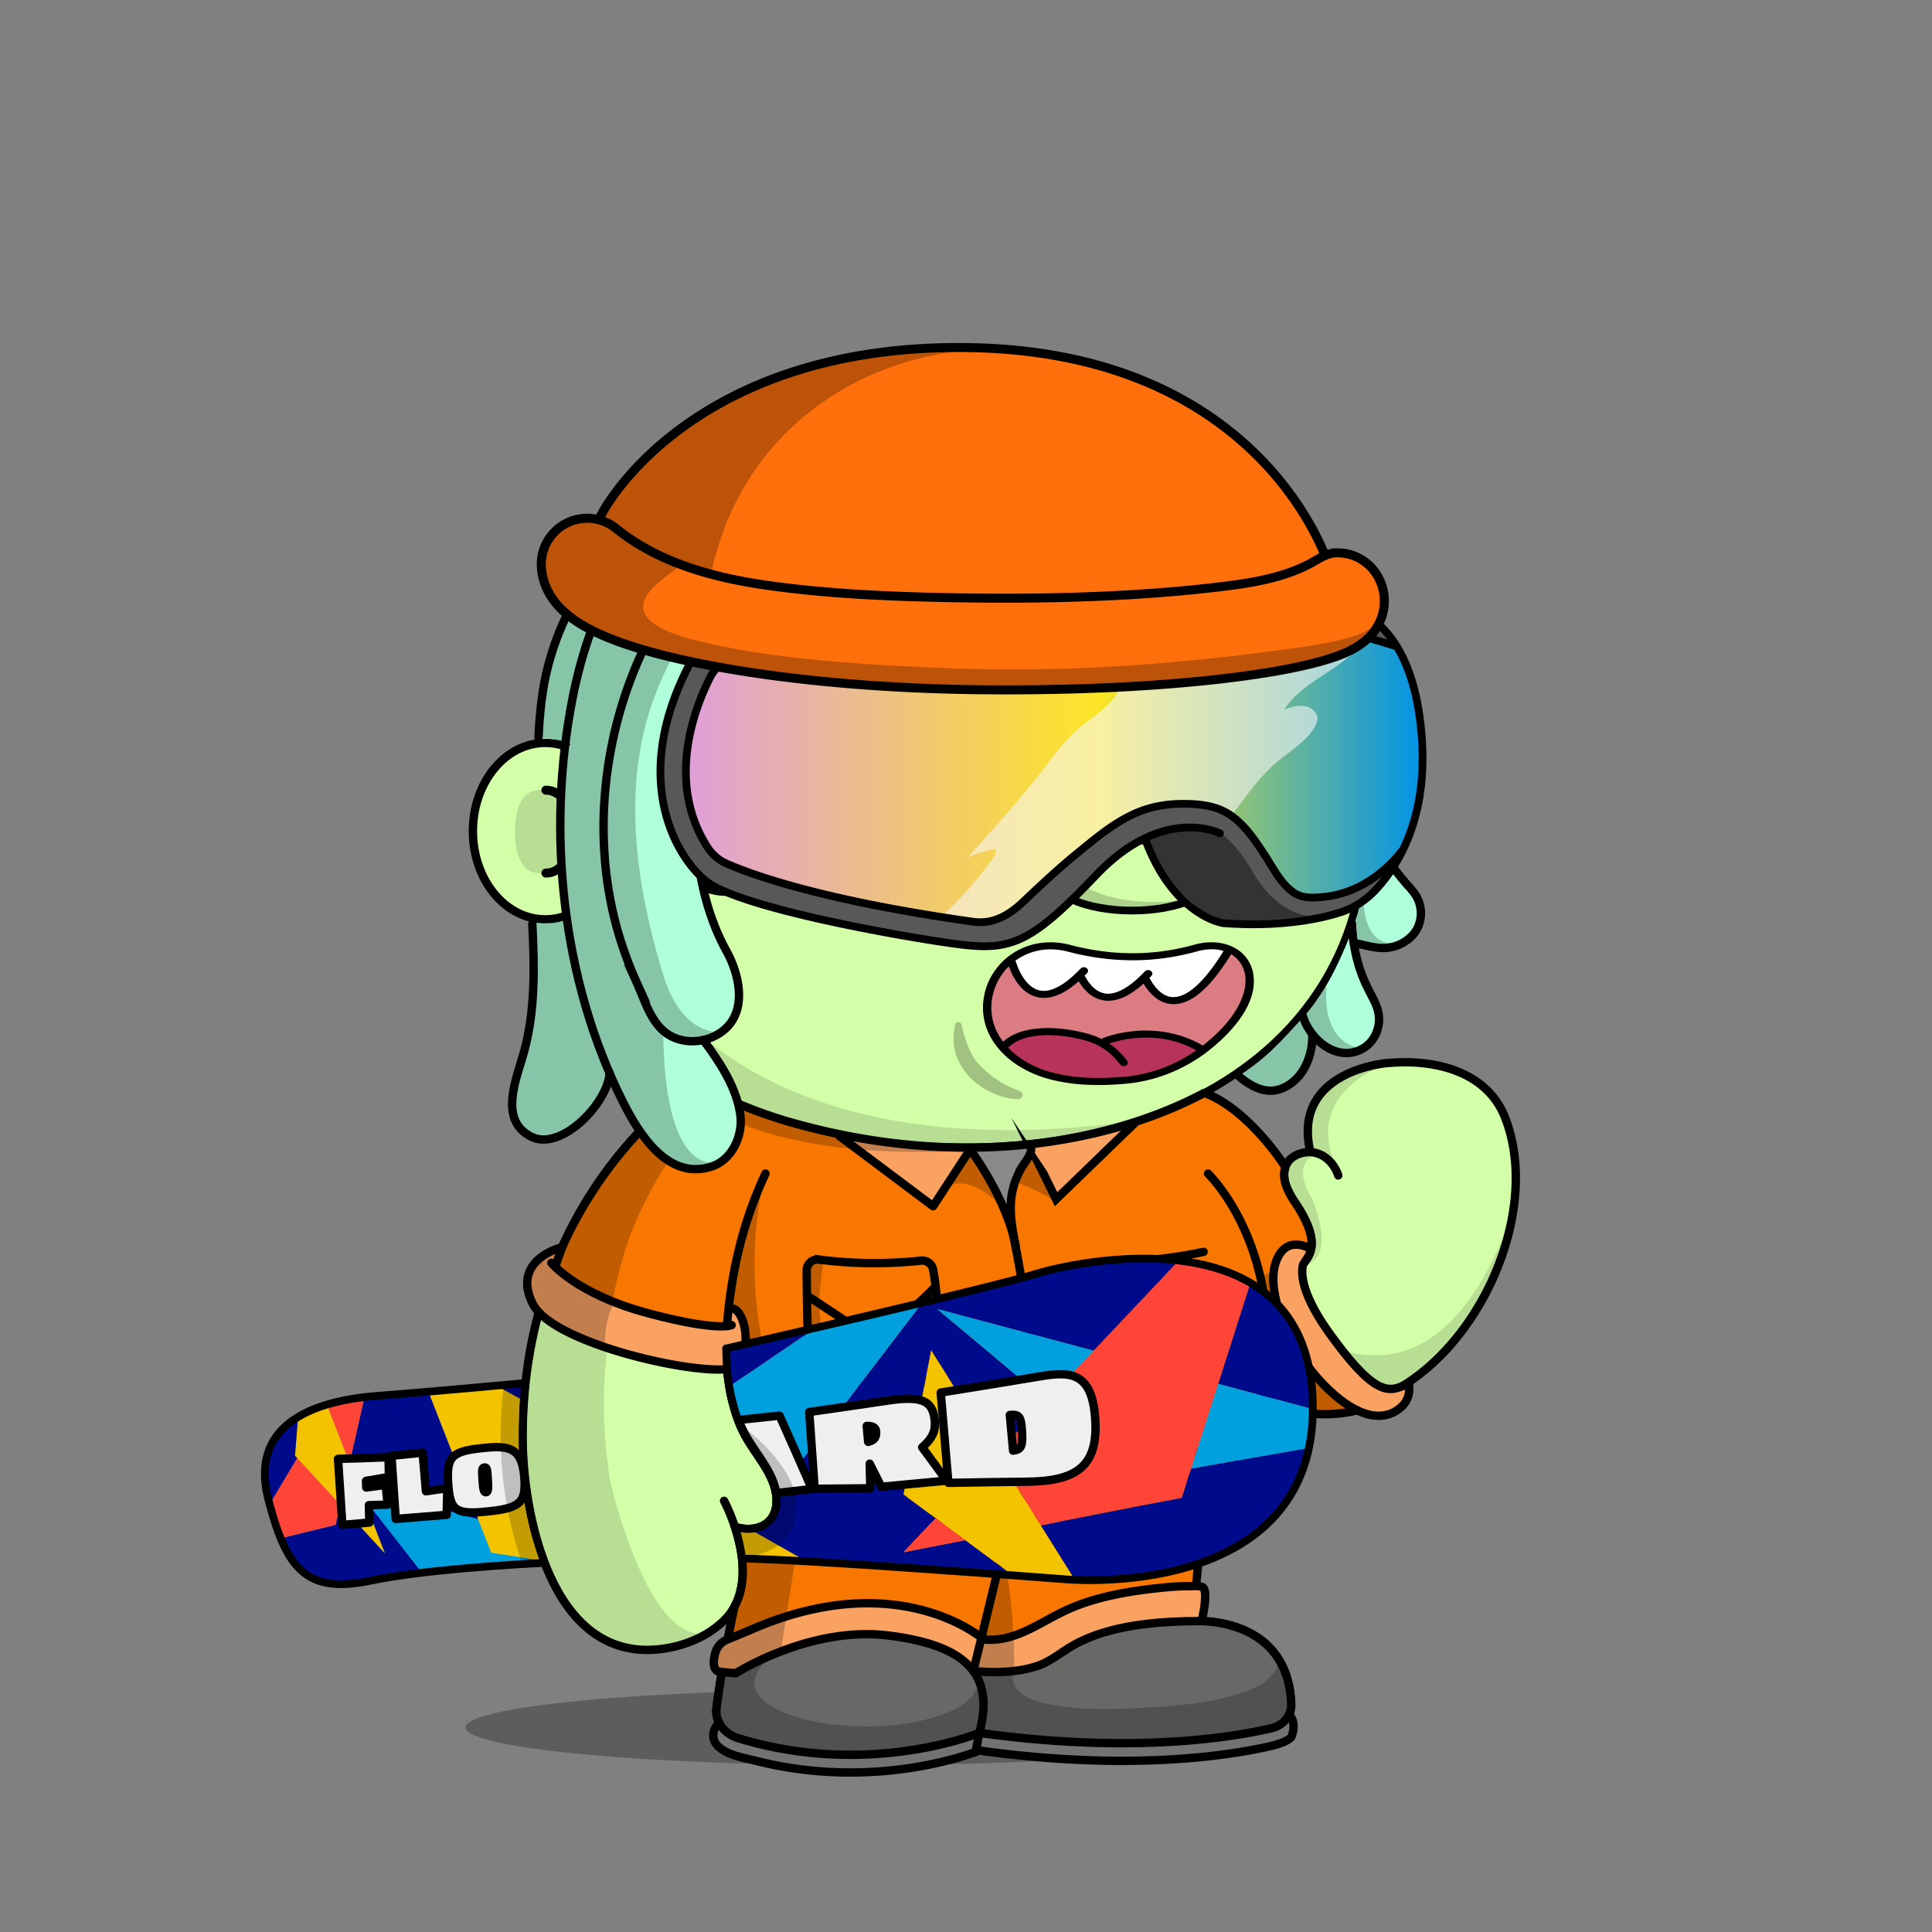 <svg xmlns="http://www.w3.org/2000/svg" xmlns:xlink="http://www.w3.org/1999/xlink" viewBox="0 0 3000 3000" width="100%" height="100%"><rect x="0" y="0" width="3000" height="3000" fill="#808080" stroke="none"/><defs><style>.cls-1-45{opacity:0.27;}.cls-2-45{fill:#d3ffa9;}.cls-3-45{opacity:0.13;}.cls-4-45,.cls-5-45{fill:none;stroke:#000;stroke-linecap:round;stroke-miterlimit:10;}.cls-4-45{stroke-width:13px;}.cls-5-45{stroke-width:14px;}</style></defs><g id="body_ground_shadwo-45" data-name="body ground shadwo"><ellipse class="cls-1-45" cx="1334.82" cy="2682.24" rx="612.02" ry="58.67"/></g><g id="body_color_copy_6" data-name="body color copy 6"><path class="cls-2-45" d="M1075.21,1684.92l-86.3,76.44-81.19,108.46-57.17,122.51-32.25,136.1-6.75,96.68,6.35,91.23L835,2395.21l31.39,75.86,38.09,50.13,47.54,31,78.62,9.8,53.8-18.18,39.91-27.63,14.26-12.89-9.88,50-15.22,91.24,2.66,29.33,13.85,17,51.09,17.73,78.1,16.35h75.62l66.58-5.32,48.93-8.42,52-13.82,24.82-6.52,41.94,6.07,126.13,9.16,99.75-.28,77.23-5.54,66.85-9.41,35-7.15,26.94-20.17,3.93-17.17-4.13-32.14-26.1-52.19-43.66-30.74-77-13.9,10.76-205.51s11.6-13.31,15.48-16.39,47-58.42,47-58.42l25-55.24,10.56-19.26,31.14,13.27,62.08,11.3,70.55-7.08,44-23.38,49.3-35.46,42.09-44.1,45.13-60.73,24.32-63.88,17.23-65.23,5.15-65.54-6.61-53.5-17.62-48.7-32.84-34.56-44.43-25.16-50.48-7-43.5-2.38-47.62,10.35-47.78,27.42L2036,1718.43l-4.92,39.57,4.92,33.29-26.16,5.63-11.5,8.85-4.35,6.33-38.65-58.25-40.72-31.51-40.6-26.81,31.43-17.16,63.7-49.54,45.12-49.55L2062,1514.7l25.66-53.08,19.46-60.16,51.16-91.84s1-80.93.15-82.7-29.24-83.39-29.24-83.39l-42.42-40.22-26.54-55.74-22.12-48.66-38.92-53.08-40.7-42.47-35.39-32.73-84.93-62.81-67.24-33.62-70.78-27.43-73.43-21.23L1533,712.27l-76.08-3.54-109.71,10.61-100.85,26.55-81.4,33.62-67.24,37.15-77,58.39L963.2,934.33l-61.93,81.39-29.2,69-23.37,63.1-6.32,5.84L794.78,1169l-33.87,33-22.55,52v62.59l15.25,50.65L781,1405l52.34,22.55,25.51,2.22,26.54,65.47,44.24,61.93,38.93,41.58,61.93,50.43,47.77,29.19Z"/></g><g id="body_shadow" data-name="body shadow"><g class="cls-3-45"><path d="M1094.33,1787.19s-201.47,157.92-147.5,509.15c0,0,56.62,258.34,152.17,239.76l-45.17,19.08L987.54,2562l-45-14-53-42.94L852,2442.22s-19.3-58-20-60.58-15.21-73-15.21-73l-4.07-66,3.05-93.58,14.8-87.89,24.13-80.54,29.56-68.17,35.67-59,31.53-47.85,30.94-37.14,43.33-39.74,34.35-32.8,20.29-14.44-27.3-18.43-64-47.48-59.57-58.39-27.71-38.8-42.45-63.51-.62-25.09,42.47-18.58,35.39-38s89.35,468.89,829,367.15c13.61-1.87-115.08,25.45-101.63,22.66l90.13-18.72,59.92-21.23,59.94-27.48,16.88,11.15s-138.51,121.21-481.78,97.32S1157.34,1736.76,1094.33,1787.19Z"/><path d="M887.11,1291.31c0,35.64-22.14,64.54-49.45,64.54s-38.13-28.59-38.13-64.23,10.82-64.85,38.13-64.85S887.11,1255.67,887.11,1291.31Z"/><path d="M1573.17,2594.76c5-22.44,11.15-45.09,15.5-66,9.65-46.4,21-93.08,27.47-140,1.38-10.09,10.82-41.24-4.4-41.86a345.39,345.39,0,0,0-47.38,1.36l-45,207c-2.76,12.73-5.54,25.71-4.26,38.67,1.7,17.12,10.15,32.84,11.64,50,1.1,12.68-9.17,31.37,0,42.38,4.14,5,11.17,6.24,17.6,7.11,54.93,7.46,110,10.25,165.29,12.64h.92l112.2-1.68a17.54,17.54,0,0,0,1.77-.12l105.39-13.38,40.32-6.53a15.92,15.92,0,0,0,7-3l13.67-10.24c19.81-14.84,7.66-38.52,6.72-57.27l-8.71-23.49-9.17-10c5.94,6.46-12.78,24.53-16.48,27.49-13.29,10.63-30,17-46.12,22-49.56,15.11-100.57,18.33-151.92,21.17-41.23,2.29-82.9,2.88-123.77-3.88-14.26-2.36-29.29-5.19-42.53-11.13C1581.78,2628.28,1568.73,2614.52,1573.17,2594.76Z"/><path d="M1964,2021.1s239.6,257.11,382-130.4l-20.31,76.86L2277.13,2057l-57.28,64.14-72.94,47.35-81.48,18.63-48.89-5-53.72-19.66v-31.7l5.41-52.55Z"/><path d="M2047.55,1791.7s-47.47,7.88-9.43,71.58c0,0,38.93,88.47-12.38,101.74,0,0,7.07-21.24,8.84-23s-1-30.6-1-30.6l-15.51-33.06s-18.7-31.29-20.56-36,4.37-40.57,4.37-40.57l22.84-10.07,20.1-2.71Z"/><path d="M2158.44,1650.06s-139.78,42.47-82.27,165.44l-16.53-15s-22.62-9.72-24.28-13.26-4.87-29.41-4.59-31.07,5.2-35,5.2-35l19.58-28,29.33-21.85Z"/><path d="M910.12,1177.54s78.74-358.22,369.81-437l-115,38.93-81,47.6-83.15,68.5-73.31,85.71-52.94,78.26-27.88,94,40.48,9.18Z"/><path d="M1527.19,2638.53,1517,2606.15a27.42,27.42,0,0,1,.89,6.92c0,37.38-77.63,67.68-173.4,67.68s-173.4-30.3-173.4-67.68c0-10.07,8.47-24.59,18.57-33.18l1.72-5.79a2.09,2.09,0,0,1-2.82-2.32L1229,2372.66a44.63,44.63,0,0,1,51.53-35c28.26,5,69.15,9.6,119.68,9.6-108.73,0-195.06-106.63-211.45-199.06-8.65-48.77-14.07-95.19-13.38-144.66.75-52.56,2.46-108.52,10.89-166.33a2.09,2.09,0,0,0-4-1.14c-22.2,50.76-92.27,233.07-29,385.72a1.4,1.4,0,0,0,.15.3l43,70.9a2.56,2.56,0,0,1,.24.56l4.42,17a62.9,62.9,0,0,1-1.35,36.2l-4.83,14.12a2.11,2.11,0,0,1-1.14,1.24l-26.61,11.66a2.06,2.06,0,0,1-1.07.16l-21.94-2.52a2.1,2.1,0,0,0-2.27,2.61l7.71,29.28a1.59,1.59,0,0,1,.06.38l3.63,49.69a2.11,2.11,0,0,1-.08.75l-14.6,49.1-.06.26-24.2,149.68a2.1,2.1,0,0,0,0,.79l6,26.41a2.08,2.08,0,0,0,1.18,1.45l59.31,26.68a2,2,0,0,0,.49.15l69,12.26.26,0,84.09,4h.26l60.19-4.53.24,0,83.39-16a1.05,1.05,0,0,0,.24-.06l40.42-13a2.09,2.09,0,0,0,1.43-1.73l6.33-50.94"/><path d="M1918.06,2248.79s-59.53,81.86-149.77,94c0,0,23,15,91.12-2.65l4.42-20.35,8.85-16.81,10.48-10.21"/></g></g><g id="Base_Body_V3" data-name="Base Body V3"><path class="cls-4-45" d="M1124.34,2330.45s65.27,121.25,0,185.71c-26,25.66-63.7,40.75-100.54,44.76-169.74,18.5-211.9-213.21-212.25-327.21-1.19-384.43,268.87-552.24,268.87-552.24"/><path class="cls-4-45" d="M1188.61,1822.33c-25.84,55.2-43,113.78-52.34,173.17-9.26,58.83-13.91,121.32.77,179.71,4.69,18.63,10.62,36.6,19.91,53.7,18.31,33.72,51.4,65.64,48.8,105.78-2.14,33.08-31.85,46-64.61,36.29"/><path class="cls-4-45" d="M1875.87,1822.33s102.57,98.45,91,287.14c0,0-3.62,117-95.28,193.58a25.6,25.6,0,0,0-9.21,18.23c-1.49,27.45-5.31,101.95-8.34,196,0,0,145.74-10.32,150.89,129,.65,17.51-12.29,33-30.87,37.34-61.79,14.38-217.56,40-453.39,7.15,0,0-171.42,71-375.08,8-21.91-6.79-35.72-26.6-33-47.6,3.64-28.11,11-75.14,26-147.9"/><path class="cls-4-45" d="M1142.45,2598.2s115.4-73.83,237.21-58.6,165.4,61,141,151.19"/><path class="cls-4-45" d="M1854.07,2517.33s-133.35-.74-200.62,45.13"/><line class="cls-4-45" x1="1511.37" y1="2594.76" x2="1564.29" y2="2347.39"/><path class="cls-4-45" d="M1962.82,2162.51c234.13,119.66,454.59-224.88,374-427.73-28.07-70.68-107.32-90.8-182.53-84.12,0,0-145.76,11-120.63,133.23"/><path class="cls-4-45" d="M2078,1825.24c-8.17-25.5-34.33-44.87-63.48-32.33-21.57,9.27-24.07,30.78-17,49.43a121.09,121.09,0,0,0,13,24.25c40.21,59.72,25.13,80.86,13.07,95.56"/><path class="cls-4-45" d="M1994,1809.24s-53-83.28-120-110.78"/><path class="cls-4-45" d="M910.12,1403.57c-18.06,15.13-39.93,24-63.49,24-62,0-112.3-61.34-112.3-137s50.28-137,112.3-137c23.56,0,45.43,8.85,63.49,24"/><path class="cls-5-45" d="M847.68,1226.92c24.22,0,43.86,28.83,43.86,64.39s-19.64,64.39-43.86,64.39"/><path d="M2129.2,1143.53a144,144,0,0,0-31.17-30.72,536.58,536.58,0,0,0-23-56.35c-32.82-68.83-79.79-130.63-139.61-183.69s-129.34-94.63-206.81-123.7c-80.17-30.08-165.32-45.33-253.08-45.33a723.09,723.09,0,0,0-219.4,33.67,674.64,674.64,0,0,0-187.55,93.24c-56,39.93-104,87.44-142.51,141.21-39.24,54.78-67.57,114.53-84.18,177.58a5.75,5.75,0,0,0,11.12,2.93c16.26-61.69,44-120.17,82.41-173.82,37.78-52.73,84.83-99.34,139.84-138.54a663,663,0,0,1,184.36-91.64,711.53,711.53,0,0,1,215.91-33.13c86.38,0,170.17,15,249,44.6,76.14,28.57,144.52,69.46,203.22,121.54s104.7,112.6,136.85,180a522.14,522.14,0,0,1,24.57,61.08c1.7,1.17,3.39,2.41,5.06,3.7.85.67,1.71,1.35,2.55,2l.54.43c.91.76,1.82,1.54,2.72,2.34l.82.73c.88.79,1.76,1.59,2.63,2.42.22.2.43.42.65.63a141.8,141.8,0,0,1,14.69,16.6c21.6,28.51,34,65.55,34,101.63,0,40.38-11.31,77.31-31.91,104.43h0c-.65.86-1.31,1.7-2,2.53-.89,1.11-1.79,2.18-2.69,3.24l-1,1.09c-.6.69-1.2,1.36-1.81,2-.38.42-.77.83-1.16,1.25-.57.6-1.14,1.19-1.72,1.78-.39.4-.78.81-1.18,1.2-.91.9-1.83,1.8-2.76,2.66-20,109.66-76.83,202.64-167.34,272.26-54.72,42.09-120.47,74.65-195.41,96.79s-157.82,33.42-245.91,33.42c-73.58,0-145.3-7.85-213.16-23.33S1154,1714,1098,1684.31c-117.39-62.14-199.49-151.36-237.44-258a5.75,5.75,0,0,0-10.83,3.85c38.92,109.43,122.91,200.84,242.89,264.35,56.87,30.1,120.69,53.35,189.67,69.09,68.7,15.67,141.28,23.62,215.72,23.62,89.2,0,173-11.4,249.17-33.89,76.31-22.54,143.31-55.75,199.16-98.7,91.16-70.12,149-163.31,170.49-273.08a136.34,136.34,0,0,0,12.27-13.43c23.68-29.62,36.73-70.49,36.73-115.08C2165.83,1214.15,2152.48,1174.25,2129.2,1143.53Z"/></g><defs><style>.cls-1-112{fill:#898989;}.cls-2-112{fill:#f77700;}.cls-3-112{fill:#f9a262;}.cls-4-112{opacity:0.22;}.cls-5-112{fill:#686867;}.cls-6-112{fill:#727272;}.cls-7-112,.cls-8-112{fill:none;stroke:#000;stroke-linecap:round;stroke-width:13px;}.cls-7-112{stroke-miterlimit:10;}.cls-8-112{stroke-linejoin:round;}</style></defs><g id="nerd_shit_copy_5" data-name="nerd shit copy 5"><path class="cls-1-112" d="M1571,1876c-2-22,0-45,17-61,12.47-12,17.22-26.42,17.5-41.63l-37.79,3.82-64.24,1.92c21.06,36.46,44,72.38,64.53,109.89C1569,1884,1572,1880,1571,1876Z"/><path class="cls-2-112" d="M2071.69,2165.56l-26.83-21.22-21.4-30-23.65-39-12.65-36.35-7.47-28.25-1.36-29,21.47-5.35,28.09-19.65,8.79-27.44-10.09-35.28-21.61-36.2-11.19-24.17.17-24.33-75.71-84.07-48.42-28.1-106.72,44.87-83.9,24-73.71,7.44c-.28,15.21-5,29.66-17.5,41.63-17,16-19,39-17,61,1,4-2,8-3,13-20.54-37.51-43.47-73.43-64.53-109.89l-50.41,1.5-98.8-10.26-98.81-15.69c-11-4.5-85.3-29.28-85.3-29.28l-56.6-27.57-10.24-5-22.89-11.35-54.29,42.94-54.18,56-52.9,71.14-34.69,60.79L863,1964.43l21.47,25.43,44,26.36s33.15,11.9,53.55,19.12c8.36,3,14.58,5.13,15.5,5.37,3.17.83,82.89,16.3,82.89,16.3H1129v69.57l16.28,76,24.53,47.14L1205.9,2320l-11,44.76-28.72,11-25.06-4.8,9.68,38.77,4.4,49.58-11.64,29.27L1121,2596.37l25-.28,66.6-31.81,88.84-26.75,70.12,1.18,69.66,13.11s49.43,23.31,52,24.15,19.06,15.55,19.06,15.55l44.48,4.57,59.88-11.11,35-20.43,52.79-27,89.24-16.58,60.56-3.62,5.5-79,13.37-78.6,63.47-139.51-.7.13,6.67-12.9,18.28-59.08c-1.45,7.84-2.62,14.09-2.62,14.09l19.9,13.47,47.4,13.93s37.54,3.34,38.66,3,34.54-3,34.54-3Zm-105.39-47.95c0,.45-1.39,7.77-3,16.37,1-14.83,3.25-48,4-61.54C1966.93,2091.68,1966.37,2116.92,1966.3,2117.61Zm1.2-52.43c-1-11.06-8.4-78.71-8.41-78.72l8.72,64.4S1967.68,2056.83,1967.5,2065.18Z"/><polygon class="cls-3-112" points="1310.96 1769.61 1448.91 1873.05 1506.37 1784.9 1408.66 1783.3 1310.96 1769.61"/><polygon class="cls-3-112" points="1601.93 1784.9 1639.83 1862.14 1758.39 1747.41 1712.1 1762.74 1638.66 1771.46 1601.93 1784.9"/><path class="cls-3-112" d="M2024.72,1937.93l-19.74-4.38-16.39,11.59-10.65,28.32,1.75,37.21,13.46,44.25,25.45,48.56s25.89,34.73,26.51,35.44,46.87,42.15,46.87,42.15l38.85,16.49h27.61l21.81-17.41,7.35-31-17,7.42-27.16-3.59-26.48-19.2-46.37-55.09-28.33-39.82-24.57-52.47,5-26.12,10.21-16.46Z"/><path class="cls-3-112" d="M1129,2551.7l-16.83,10.76-3.57,22.82,3.66,9.48,30.18,3.44,53.43-27.19,69.79-23.39,63.43-9.62,71.08,1.9,62.53,22.07,42.28,25.1,15.14,9.3,31.69-.78,43.38-6.65,37-10.89,34.07-21.91,55.71-22.51,85.12-14,59.33-4.82,4.4-43.74v-8.25h-40.71s-52.85,9.8-56.59,8.25-68.56,11.48-68.56,11.48l-50.15,18.11-40.94,25.6-52.58,17.28-34.11,2-23.69-15.06-51.09-24.27-76.72-15.59-70.08,1.19-61.69,15.64-59.38,15.45Z"/><path class="cls-4-112" d="M1604.12,1793.33l34.54,72.08a360.9,360.9,0,0,0-61.19-30l22.9-46.55Z"/><path class="cls-4-112" d="M1554.76,1873.05c.87.91-48.43-84.22-48.43-84.22l-36.6,54.24S1501.82,1818.56,1554.76,1873.05Z"/><path class="cls-4-112" d="M1188.61,1822.33l-31.7,83.81-21.53,95.14-6.42,74.64,3.46,82.78,20.93,65,24.68,32.1,25.34,55.75,2.53,35.48-11,17.73-41.57,14.36-12.21-8.18,9.68,38.77,4.4,49.58-19.42,49.91-5.08,33.52-22.11,34.77,3.66,17.23,33.64,1.33,66.6-31.81L1248.12,2337s-22.14-36.16-3.46-73.88C1244.66,2263.14,1129.08,2060.33,1188.61,1822.33Z"/><path d="M1765.63,1740.3l-.62.08-3.4,1.21C1766.13,1740.51,1768,1740,1765.63,1740.3Z"/><path class="cls-3-112" d="M1146.7,2038.2l-8.09-6.74-7.32,3.64-4.68,24.43s-47.13-5.29-50.5-3-109-25-109-25l-14.73-7.12-41.83-20.21-38.86-24.22L852.55,1961l10.44-1.64,5.6-19.7-23.8,9.3-13.08,15.46-12.89,23.78,4,26.15,14.61,24,31.13,23,42.17,20,28.23,9.9,18.17,6.37,61.33,16,68.29,11.29,48.48-.25,18.09-18.1,3.87-37.86Z"/><path class="cls-5-112" d="M1121,2596.37l-7,44.87,2,32.07,14.09,17.48,39.76,9.35,59.8,18.52s81.08,5.05,84.41,5.21,66.77-3.37,66.77-3.37l94.27-15.93,45.68-13.78,57.8,6.6,138.44,9.81,91.25-2.69,104.71-7.12,64.32-16.09,19.51-11.38,11.91-28.91-6.49-36.32-33.5-42.23-32-28.89-45.76-13.94h-64.13l-78.55,12.42-65.47,14.73-31.24,17.77-35,20.43-59.88,11.11-44.48-4.57-29.2-22.3-56.59-22.81-74.55-6.51-74.68,4.92-78.84,23.55-41.39,24.5-11,3.22Z"/><path class="cls-4-112" d="M2000.41,2616l-8.76-22.92s-9.22-9.71-9.22-9.72c6,6.3-12.85,23.93-16.57,26.82-13.38,10.37-30.19,16.64-46.4,21.43-49.85,14.74-101.15,17.88-152.8,20.66-41.47,2.23-83.38,2.81-124.49-3.79-14.34-2.3-29.46-5.07-42.78-10.85-17.22-7.49-30.35-20.91-25.88-40.2,5.08-21.88-5.75-185.27-21.58-183.76-15.08,67.32-17.43,77.84-32.51,145.16-2.78,12.42-5.58,25.08-4.29,37.73a83.84,83.84,0,0,0,2.57,13.14,26.63,26.63,0,0,1,.21,3.34c0,37.38-77.63,67.68-173.4,67.68s-173.4-30.3-173.4-67.68c0-10.07,8.47-24.59,18.57-33.18l.61-2c-5.77,3.21-11.36.73-15.51,4.46-2,2-9.73-.81-10.14,4.84-2,2-3.86.33-4.86,2.33-10.67,10-24.29,3.59-38.83,6.9l-6.57,56.71a2.1,2.1,0,0,0,0,.79l6,26.41a2.08,2.08,0,0,0,1.18,1.45l59.31,26.68a2,2,0,0,0,.49.15l69,12.26.26,0,84.09,4h.26l60.19-4.53.24,0,83.39-16a1.05,1.05,0,0,0,.24-.06l40.42-13a2.09,2.09,0,0,0,1.43-1.73l5.74-46.19c.09.69.18,1.37.24,2.06,1.1,12.38-9.23,30.61,0,41.35,4.16,4.87,11.24,6.09,17.7,6.94,55.25,7.27,110.61,10,166.25,12.33h.93l112.85-1.64a17.34,17.34,0,0,0,1.77-.12l106-13.05,40.55-6.37a16.27,16.27,0,0,0,7-2.89l13.76-10C2013.58,2657.43,2001.36,2634.32,2000.41,2616Z"/><path class="cls-6-112" d="M2006.63,2669.92l-1.65,27.47-25.37,12.31-121.75,19.4s-124,5.14-126.56,5.11-110.62-4.94-110.62-4.94l-105.8-8.77-41.59,12.7-105.21,19.14h-92.91l-90.63-15.52-63.59-12L1107.63,2706l1.94-20.68,6.35-12,22.41,24.08,42.54,11,78.18,12.09,75.9,4.36,77.9-10.36,62.17-9.93,44.41-13.37,41.87,4.23,105.49,8.53,91.69,7.17,76.71-11,77.71-2.75,60-12.6Z"/><path class="cls-4-112" d="M1273,2005.34S1253.89,2159,1391.37,2146.6l-6.68,5.63-81.65-2.61-41.11-7.53-6.48-14.84s-2-83.14-2.83-84.83,0-41.14,0-41.14l-.37-36.85,17-8.73,9.19,1Z"/><path class="cls-7-112" d="M1188.61,1822.33c-25.84,55.2-43,113.78-52.34,173.17-3.18,20.18-5.81,40.79-7.31,61.51"/><path class="cls-7-112" d="M1996.73,2669.92a41.49,41.49,0,0,1-22.64,13.72c-61.79,14.38-217.56,40-453.39,7.15,0,0-171.42,71-375.08,8-13.84-4.29-24.45-13.77-29.7-25.46"/><path class="cls-7-112" d="M1115.92,2675.93c-10.08,10-11.61,25.38-1,35.57,14.62,14,38,17.49,57,22.27,16.61,4.18,33.4,7.77,50.31,10.57A603.79,603.79,0,0,0,1340,2752a624.47,624.47,0,0,0,94.78-10.31,551.53,551.53,0,0,0,63.13-15.51c5.7-1.78,11.38-3.66,17-5.71,1.28-.47,4.43-2.42,5.82-2.23,235.83,32.82,391.6,7.23,453.39-7.16,9.29-2.16,25.42-7.11,30.89-13.72,0,0,10.11-20.46-3.26-35.32"/><path class="cls-7-112" d="M1865.31,2517.23c34.28.92,135.38,13.47,139.65,129.07a34.88,34.88,0,0,1-8.23,23.62"/><path class="cls-7-112" d="M1886.43,2322.29c-13.44,24.29-23.77,76.82-29,138.24"/><path class="cls-7-112" d="M1875.87,1822.33s102.57,98.45,91,287.14c0,0-1.91,61.84-38.16,125"/><path class="cls-7-112" d="M1514.88,2720.5l5.82-29.71c24.36-90.24-19.23-135.95-141-151.19s-237.21,58.6-237.21,58.6l-21.5-1.83"/><path class="cls-8-112" d="M1863.34,2517.18c-62.71.13-139.56,5.54-195.36,36.81-21.36,12-37.45,27.2-61.37,34.26-30.69,9.07-63.61,9.54-95.24,6.51l42.82-176.18"/><path class="cls-7-112" d="M1763.11,1742.84l-123.28,119.3s-39.33-80.17-39.35-80.2c3.57,7.25-8.64,22.42-12.15,28a124.78,124.78,0,0,0-16.8,42.61c-5.44,27.83.82,57.89,5.94,85.34,14.14,75.76,38.25,205.51-5.83,348.32"/><polyline class="cls-8-112" points="1303.04 1763.67 1448.91 1873.05 1506.37 1784.9"/><path class="cls-7-112" d="M1252.62,1972.87c.22,35.05,1.08,108.43,4.34,157.34a17.07,17.07,0,0,0,14.62,15.76c28.3,4.06,96.42,11.45,162.28.61a17.11,17.11,0,0,0,14.05-13.73c4.81-25.87,14.1-91.5.94-161.55a17.1,17.1,0,0,0-18.7-13.84c-27.61,3.08-89.21,7.7-158.11-1.63A17.09,17.09,0,0,0,1252.62,1972.87Z"/><path class="cls-8-112" d="M874.19,1933.51q-5.78,15.06-11.2,30.92"/><path class="cls-4-112" d="M1064,1693l.44-.3h0Z"/><path class="cls-4-112" d="M1492.25,1787.17l-166.2-21.3-97.34-23-76.18-26-72.48-28.58-7-1.43h0l-8.66,5.88s.29.34.76.84l-39.07,30.9-54.18,56-52.9,71.14-34.69,60.79L863,1964.43l21.47,25.43,44,26.36s5.52,2.06,25.92,9.28c-7.26-2.58,9.81-61.1,11.71-68.23,13.17-49.69,36.21-96.23,62.62-140.12q2.79-4.65,5.64-9.25,16.67-27,35.26-52.64c2-2.83,15.4-21.88,26.87-37.28C1146.65,1749.59,1262.62,1798.28,1492.25,1787.17Z"/><path class="cls-7-112" d="M1169.77,2249.7c391.56,88.47,756-10.14,756-10.14s-21.3,53.45-39.32,82.73c0,0-293.4,78.36-678.28,8.21"/><path class="cls-7-112" d="M856.21,1961s38.61,48.07,148.48,77.73,131.39,18.88,131.39,18.88"/><path class="cls-7-112" d="M2034.87,1939.19s-39.55-25.23-54.55,23.18,25.23,145.92,91.37,203.19c13.12,11.37,25,19.14,35.55,24.25"/><path class="cls-7-112" d="M1258,2014.88l97.93,64.77s63.16-45.68,93.67-79.09"/><path class="cls-7-112" d="M1126.61,2126a56.67,56.67,0,0,0,8.65-1.38c34.89-8.74,25.31-95.13-1.15-93.16"/><path class="cls-7-112" d="M1121,2596.37c-4,23.92-6.64,42.27-8.36,55.93a39.7,39.7,0,0,0,3.06,21"/><path class="cls-8-112" d="M1956.8,2167c72,46.85,150.44,22.82,150.44,22.82h0c42.75,20.65,65.08-2,69.45-5.84,5.46-4.77,14.32-17.73,10.91-34.77l-14.32,4.77c-24.54,9.55-50.45-2.73-108.41-83-47.09-65.24-44.22-97.5-41.48-107.3l4.78-7.39c10.42-14.71,17.57-37.42-17.62-89.68a121.09,121.09,0,0,1-13-24.25c-3.66-9.62-4.76-20-2-29.06l-1.53-4s-53-83.28-120-110.78l-4.16-1.39c-45.07,23.9-105.73,48.68-183.3,65.48-197.66,42.8-371.55,4.79-457.82-19.71-42.55-12.09-95.34-31.47-148.29-61.37h0s-126.78,78.78-206.23,252l-1.34,3s-80,19.24-45.64,87.94c29.92,59.84,236.88,107.49,299.4,101.63l2.63,2.86c2.08,15.56,4,31.11,7.8,46.32,4.69,18.63,10.62,36.6,19.91,53.7,18.31,33.72,51.4,65.64,48.8,105.78-2.14,33.08-31.85,46-64.61,36.29l1,3.14c11,34.51,19.24,83.05-2,121.22l-1.58,7.93c-3.62,17.62-5.09,24.79-7.88,39.49"/><path class="cls-7-112" d="M1199.11,2292.26s347.36,71.7,705.43-7.7"/><path class="cls-7-112" d="M1866.43,2514.81s9.3-38.83,2.55-48.8c-3-4.38-16.93-3-21.16-3-15.86-.15-31.77,1.14-47.53,2.79-48.93,5.14-100.54,14-145.47,34.86-40.62,18.88-80.19,50.37-127.63,44.91,0,0-132.08-116.57-364.36-13.52l-34,14.07a31.16,31.16,0,0,0-18.24,20.82c-3.43,13-4.8,29.6,10.34,29.43"/><path class="cls-8-112" d="M1506.37,1784.9s58.61,77.74,71.1,153"/><path class="cls-4-112" d="M1959.09,1986.45l8.72,64.42s-1.4,65.63-1.51,66.74-8.26,44.8-8.26,44.8l19.9,13.47,47.4,13.93s37.54,3.34,38.66,3,34.54-3,34.54-3l-26.85-24.25-26.83-21.22-21.4-30-23.65-39-12.65-36.35-7.47-28.25-1.75-37.21-20.55,8Z"/><path class="cls-4-112" d="M952.38,2024.34l-41.83-20.21-38.86-24.22L852.55,1961l10.44-1.64,5.6-19.7-23.8,9.3-13.08,15.46-12.89,23.78,4,26.15,14.61,24,31.13,23,42.17,20,28.23,9.9c.67-21.32,1.94-42.81,12-62.22C951.5,2027.49,952,2026,952.38,2024.34Z"/><path class="cls-7-112" d="M1718.62,1961s78.85-1.58,150.32-17.14"/><path class="cls-7-112" d="M1846.61,2009.12c9.75-1.63,19.57-3.48,29.26-5.59"/><path class="cls-7-112" d="M1781.76,2017.26c11.12-1,23.32-2.27,36.07-3.91"/><path class="cls-7-112" d="M1725.56,2020.67s13.34-.27,34-1.67"/><path class="cls-7-112" d="M1838.25,1980c11.86-1.84,23.9-4,35.74-6.55"/><path class="cls-7-112" d="M1721.43,1990.6s33.24-.66,76.3-5.29"/></g><defs><style>.cls-1-305{fill:#aeffda;}.cls-2-305{opacity:0.23;}.cls-3-305{fill:none;stroke:#000;stroke-linecap:round;stroke-miterlimit:10;stroke-width:13px;}</style></defs><g id="Hair_Dreads"><path class="cls-1-305" d="M876.35,1429.23c-5.38,2.26-18.14,5.81-43.13,4l-3.29,6.12-2.83,48.47s-6.35,102.35-6.12,103.06-13,61.66-13.59,63.45-11.12,44.64-11.47,48.46,9.06,39.38,9.06,39.38,18.59,16.23,20.24,16.47,23.53,9.18,25.18,8.71,24.22-6,27.76-8.06,28.47-26.06,29.65-26.53,33.17-49.18,33.65-50.12c.36-.74,4.8-6.6,6.73-9.13-10.57-54-36.08-105.67-54.19-158.5C884.78,1486.41,881.5,1457.82,876.35,1429.23Z"/><path class="cls-1-305" d="M2149,1334.87s-14.06,31.25-32,45.74c0,0-6.08,32.66-11.7,47.26,0,0-32.56,98.27-76.92,146.46s-62.27,69-99.25,92.94l1.72,9.71,26.59,9.89s22.12,6.55,25.62,5.62,23.94-11.72,26.14-13.72,17.14-21.88,18-23.61,11.59-38.33,11.59-38.33,17.31,6.56,19.27,7.81,16.91,11.24,20.33,10.47,18.21,0,22.3-1,22.28-17.16,25.55-17.25,14-23.07,14.14-23.75-6.46-36.1-6.46-36.1-12.23-21.64-12.7-25.41-13.85-48.47-13.85-48.47l-2.06-20.7,27.41,8.23,40.42-4,33.21-32.39s-.25-23.36-1.13-26.93-16.24-18.44-15.3-22.73-31.48-41.24-31.48-41.24Z"/><path class="cls-1-305" d="M2163.93,1122.41c-1.07-1-4.6-59.65-4.6-59.65s-11.12-47.22-11.29-47.79-27.06-75.16-27.29-75.87-30.36-42.35-30.36-42.35l-41.27-44.51s-57.11-29.57-61.33-33-20.69-11-20.69-11-38.31-44.87-39.09-45.75-35.5-35.66-37.38-40.13-64.71-42.12-65.18-42.83-55.76-13.88-57.17-13.88-55.9-4.7-55.9-4.7-53.75,1.17-55.4,1.64-32.7-8.47-36.7-10.82-36.77-16-36.77-16S1413,614.4,1411.57,614.63L1310.1,632l-119,37-66.82,36.94s-61.27,49.8-62.12,50.58a69.82,69.82,0,0,1-6.65,2.22C1040.76,780.63,1018.2,796,995,812c-35,24-57,55-81,90-20,30-36,59-46,93-7,20-8,40-21,59-2,4-5,8-4,13,2,12-3,24-3,35a231.13,231.13,0,0,1-3.32,45.71q3.17-.27,6.7-.38c23.72-.7,33.6,4.48,33.6,4.48l9.18,3.29-8.23,9.88v24.71L871.74,1222l-3.23,72.45,3.3,71.29,7.76,61.86a16.2,16.2,0,0,1-3.22,1.68c5.15,28.59,8.43,57.18,17.65,85.77,18.11,52.83,43.62,104.51,54.19,158.5l.9-1.17,42.71,81.52,36.34,41.45,53.69,20.18s35.13-9.15,38.92-12.15,24.5-33.87,24.5-33.87,1.28-42.32,0-52.66-30.9-81.69-30.9-81.69l-22.24-24.34,28.68-8.76s22.28-29.26,23.13-32.19.36-51.12.36-51.12l-29.93-84.15-26.19-50,24.11-1.34,47.63-8,28.86-43.63-3.27-63.34-10-70,8.28-82.74c1.42-6,26.51-74.22,28.11-77.2s56.12-73.46,59.7-76.62,99.1-59.71,99.1-59.71L1451,878.83S1554,867.2,1557.19,867.11,1663,870.43,1663,870.43l66.47,9,15.77,8.72,46,1.43,88.14.62,84.23,22.65L2005.4,946l24.33,32.49s33.95,40.21,68.25,134c0,0,32.18,22.33,51.47,65.37l4.47-1.9S2165,1123.36,2163.93,1122.41Z"/><path class="cls-2-305" d="M1744.06,867.35s145.63-31.77,242,29.93c90,57.62,120,171.27,115.8,214.53l-.54,3.28-3.16-2.06s-28.7-76.78-44.81-97.5c0,0-36.41-58.31-49.82-73.84s-43.06-32.12-43.06-32.12-47.64-11.47-48.53-11.64-60-6-62.29-6.53-36.88-1.65-36.88-1.65-47.63,1.92-48.52,1-15.72-3.58-17-4.46-16.59-9.71-16.41-10.24,12.43-8.29,12.43-8.29"/><path class="cls-2-305" d="M2098.43,1446.89c4.45-11.67,6.88-19,6.88-19,5.62-14.6,11.7-47.26,11.7-47.26s-6.73,91.55,50.8,83.08l-2.47,8.37-37.06-1.31-20.91-5.49-6.27-13.92"/><path class="cls-2-305" d="M2059.34,1530.75c-9.35,16.12-19.77,31.44-31,43.58l3.73,23.22,19,22,27.26,15.6,38.11-7.16s-60.83.14-57.17-90.53Z"/><path class="cls-2-305" d="M2023.39,1579.43c-40.75,44.64-58.61,64.89-94.15,88,0,0,4.39,10.68,4.87,10.86s18.12,11.14,19.73,11.71,24.66,4.83,27,3.65,22.3-9.91,25.39-12.44,19.72-22.5,22.19-25.69,11.87-37.17,11.87-38.9-8.18-17.58-8.18-17.58Z"/><path class="cls-2-305" d="M1685.14,872.77s-180.86-74.25-386.27,1.22l28.94-20.53,70.35-25.83,70.12-15.13,77.79,3.16,77.15,18.41,61.92,25.22Z"/><path class="cls-2-305" d="M1177.38,975.65c-24.69,38.69-51.62,76.32-65.69,120.09l-23.37,72.72-8.7,86.3,5.77,90.31,6.72,32.12,35.76,3.42,25.93-7.46c-78,22.44-48.53-136.48-44-173.11,9.51-77.3,32-154.52,67.7-224.52Z"/><path class="cls-2-305" d="M1120.79,1602s-60.16,11.33-90.86-88.2c-42.29-137.06-65.68-294.07-13.6-431.84,24.75-65.49,62.38-125.75,106.07-180.24,85.37-106.49,223.71-167.8,357.81-180.21a568,568,0,0,1,79.13-1.62q19.41.93,38.74,3.07c9.27,1,30.93,0,38.49,5.41l-16.88-12-97.41-12.59-87.94,1.66-101.72,19.13-96.93,31-100.35,70.93-72.06,67.92-74.67,129.17L946.56,1139l-9.35,165.18,13.58,107.94,27,87.9,26.33,62.2,21.51,34.24,37.64,20.39h36.29Z"/><path class="cls-2-305" d="M1373.48,621.15l-107.74,24.63-105,40-107.13,73.55L1039,779.19,965.32,833l-58.47,73.47L861.93,989l-17,72.79L833,1148.16s-1-6.54,40.4,2.29l4.38-5.11L871.74,1222l.07,143.74L898.63,1500l28.31,116.83,51.91,116,42,56.21s39.12,27.79,42.4,26.49,49-6.24,49-6.24l8.48-5.91s-88,39-90.82-197.8c0,0-20.54-37.63-25.8-43.33s-48.87-128-50.13-135.86-16.79-122.18-16.79-122.18l12.32-144.67,27.41-103.91,35.56-73.34,57-88.49,65.85-67.27S1097.27,664.13,1373.48,621.15Z"/><path class="cls-2-305" d="M876.35,1429.23c-5.38,2.26-18.14,5.81-43.13,4l-3.29,6.12-2.83,48.47s-6.35,102.35-6.12,103.06-13,61.66-13.59,63.45-11.12,44.64-11.47,48.46,9.06,39.38,9.06,39.38,18.59,16.23,20.24,16.47,23.53,9.18,25.18,8.71,24.22-6,27.76-8.06,28.47-26.06,29.65-26.53,33.17-49.18,33.65-50.12c.36-.74,4.8-6.6,6.73-9.13-10.57-54-36.08-105.67-54.19-158.5C884.78,1486.41,881.5,1457.82,876.35,1429.23Z"/><path class="cls-3-305" d="M1729.44,879.45s-458.8-93.17-542.57,223.93c0,0-24.72,82.42-1.38,164.85s-26.09,136.9-93.38,109"/><path class="cls-3-305" d="M1721,871.28a79.52,79.52,0,0,1-14-3.42c-20.86-6.81-40-17.83-60.53-25.47-21.54-8-43.44-15.53-65.86-20.7-56-12.94-113.57-10.39-169.33,2.65q-3.91.92-7.8,1.9c-69.47,17.6-133.78,53.07-185.09,103.18-63.52,62-110.79,143.5-128.75,232.27-20.11,99.43-11.67,224.53,38.18,314.68,24.4,44.12,34.34,107.79-19.81,133.16-22.08,10.35-50.32,10.24-71.48-3.9-25.61-17.11-35.21-51.87-47.31-78.71a590,590,0,0,1-32.41-90.07c-47.31-176.95-6.95-379.16,99.81-526.2,93.33-128.55,242.69-195.6,395.31-206.79,60.63-4.45,122.77-.67,181.12,17.31,29.36,9.05,59.06,20.87,84.2,39.28,20.21,14.81,42.66,35.47,46.5,61.94,2.44,16.89-4.28,36.35-19.68,45C1736.48,871.58,1728.79,872.32,1721,871.28Z"/><path class="cls-3-305" d="M1714.13,756c-18.76-88.37-109.76-117.7-165.75-128.93-144.48-29-314.17,5.45-436.13,89.56-123.41,85.1-194.86,222.21-223.39,368.56-40.31,206.74-16.63,435.41,77.67,624.32,25.91,51.92,70.82,124.24,138.83,101.74,31.35-10.37,48.36-47.62,44.3-79.38-5.53-43.19-32.42-83-57.55-117"/><path class="cls-3-305" d="M826.59,1434.55c3.24,66.66,4.92,133.48-12.83,198.49-11.24,41.14-40.71,106.3,11.48,132.18,46.4,23,118.68-52.74,121.32-98.7"/><path class="cls-3-305" d="M1031.66,787c-100.31,60.47-165.77,163.89-186.53,273.86-4.7,24.89-8,58.94-8.9,84.24"/><path class="cls-3-305" d="M1753.64,793c126.58-8.65,293.6,6.54,357.47,131.54,64.94,127.11,58,215.17,42,265.38"/><path class="cls-3-305" d="M2011.43,961.71c-37.74-92-220.24-72.11-220.24-72.11s-62.45,7.74-58.56-15.61"/><path class="cls-3-305" d="M1645.87,663.05S1810.81,617,1939.24,775.81"/><path class="cls-3-305" d="M1712.38,738.25c72.52-11.46,198.49-14,261.31,74.25"/><path class="cls-3-305" d="M2148.33,1324.8a290.18,290.18,0,0,0,16.78,24.4c5.31,7.07,10.89,13.91,16.58,20.67,6.75,8,14.34,15.06,19.11,24.66,9.27,18.64,6.94,41.69-7,57.23a62.7,62.7,0,0,1-39,19.9c-16.83,2-33.1-3.88-49.47-6.78"/><path class="cls-3-305" d="M1923.6,1671.12c13.39,11.57,30.73,22.39,49,22.54,17.15.14,33.88-10.11,44.53-23,14.36-17.37,21.37-41.68,20.58-64"/><path class="cls-3-305" d="M2022.67,1576.73c11.89,39.55,55.24,73.71,93.83,51.22,14.19-8.27,23.26-23.75,24.7-40.77,1.71-20.35-8.6-34.91-17-52.07a231.87,231.87,0,0,1-12.8-31,258.16,258.16,0,0,1-11.72-61.64c-.18-2.75-.32-5.49-.42-8.24"/></g><defs><style>.cls-1-265{fill:#efefef;stroke:#000;stroke-linecap:round;stroke-miterlimit:10;stroke-width:13px;}.cls-2-265{opacity:0.18;}.cls-3-265{opacity:0.15;}</style></defs><g id="BIG_PUPILS" data-name="BIG PUPILS"><ellipse class="cls-1-265" cx="1408.9" cy="1267.47" rx="173.21" ry="175.21"/><path class="cls-1-265" d="M2159.33,1253c0,90.32-54,154.3-120.54,154.3-79.61,0-120.54-73-120.54-154.3,0-67.34,33.49-153.54,120.54-153.54C2105.36,1099.47,2159.33,1176.24,2159.33,1253Z"/><path class="cls-2-265" d="M1299,1271.76c0-.91,0-1.81,0-2.72h0c0-.52,0-1,0-1.57s0-1,0-1.57h0c0-.91,0-1.81,0-2.73,0-83.72,61-153.38,141.56-168.06a176.42,176.42,0,0,0-31.65-2.86c-95.66,0-173.21,76.53-173.21,170.92,0,.91,0,1.82,0,2.72h0c0,.52,0,1,0,1.57s0,1,0,1.57h0c0,.91,0,1.81,0,2.72,0,94.4,77.55,170.92,173.21,170.92a176.42,176.42,0,0,0,31.65-2.86C1360,1425.15,1299,1355.49,1299,1271.76Z"/><path class="cls-3-265" d="M1981.8,1254.76h2.94l-3-.12c0-.37,0-.74,0-1.11s0-.75,0-1.12l3-.11h-2.94c2.92-69,32.43-130.24,87.37-147.63a96.19,96.19,0,0,0-30.38-4.92c-76.12,0-116.86,70.93-120.29,152.66h-.1c0,.37,0,.74,0,1.11s0,.74,0,1.11h.1c3.43,81.74,44.17,152.67,120.29,152.67a96.19,96.19,0,0,0,30.38-4.92C2014.23,1385,1984.72,1323.74,1981.8,1254.76Z"/><path d="M1531.38,1260.7c-13.73,0-24.86-16-24.86-35.76a45.26,45.26,0,0,1,6.58-24.22,35.12,35.12,0,0,0-6.58-.65c-27.46,0-49.72,32-49.72,71.51s22.26,71.52,49.72,71.52,49.72-32,49.72-71.52a99.27,99.27,0,0,0-3.83-27.57C1548,1254,1540.23,1260.7,1531.38,1260.7Z"/><path d="M2136,1220.56c-1.4,14.53-9.3,25.66-18.83,25.66-10.52,0-19-13.57-19-30.32,0-9.18,2.57-17.41,6.63-23l-.72,0c-21.05,0-38.11,27.14-38.11,60.63s17.06,60.63,38.11,60.63,38.11-27.15,38.11-60.63A87.77,87.77,0,0,0,2136,1220.56Z"/><path class="cls-2-265" d="M1276,1153.56S1132.63,1355,1376.16,1441.83c0,0-143.73,5.17-163.45-142C1212.71,1299.87,1205.71,1203.08,1276,1153.56Z"/><path class="cls-2-265" d="M1953.91,1145.73s-128.54,184.84,89.78,264.47c0,0-128.85,4.74-146.53-130.24C1897.16,1280,1890.88,1191.16,1953.91,1145.73Z"/></g><defs><style>.cls-1-447{opacity:0.18;}.cls-2-447{fill:none;stroke:#000;stroke-linecap:round;stroke-linejoin:round;stroke-width:12px;}</style></defs><g id="BUTTON_NOSE_copy" data-name="BUTTON NOSE copy"><path class="cls-1-447" d="M1791.44,1400.59c-70.86,0-128.29-24.49-128.29-54.7,0-7.35,3.41-14.37,9.57-20.77-23.71,9.93-38.43,23.75-38.43,39,0,30.21,57.44,54.71,128.29,54.71,53.61,0,99.53-14,118.71-33.94C1858.15,1394.61,1826.43,1400.59,1791.44,1400.59Z"/><ellipse class="cls-2-447" cx="1757.79" cy="1359.22" rx="128.29" ry="54.71"/></g><defs><style>.cls-1-436{fill:#fff;}.cls-2-436{fill:#db7c83;}.cls-3-436{fill:#b73359;}.cls-4-436{opacity:0.24;}</style></defs><g id="Mouth_ToothGrin"><path class="cls-1-436" d="M1569.39,1492.41s10.95,23.22,11.88,24.95,23.6,23.44,24.12,26.58,35.89-3.62,35.89-3.62,29-24.91,29.9-23.18,10.78-6.72,10.78-6.72l-.74,16.61,26.45,21.45,23,1s26.66-15.07,28.73-16.66,16.51-11.9,16.51-11.9,7.45,12.12,9.41,13,20.89,18.86,20.89,18.86l25.77,1.85,22.86-11.73s29.18-27.33,29.22-28.17,14.69-24.14,15.45-26,10.29-13.56,10.29-13.56l-18.63-8.09s-34.05,5.87-34.88,5.72-33.17,8.52-35.17,8.43-37.15,4.24-41.13,4.07-45.94-.36-49.92-.53-65.5-9.65-65.5-9.65l-39.38-6.16-32.58,6.94Z"/><path class="cls-2-436" d="M1564.31,1495.13l-20,21.43L1533,1570.79l12.22,40.15,8.69,13.83,19-8.42s31.8-11.59,32.7-13,43.63,1.93,43.63,1.93l51.61,9.22,11,5.08,11-5.79s38.33-8.4,39.32-8.36l45.86,2,42.42,12,14.62,8.23,16.32-7.7,22.84-19.21,21.12-26s11.9-18.67,12-21.27,7.13-26.72,6.25-29.28-12.69-29.2-12.69-29.2l-21.09-19.77s-9.71,7.58-10.11,9.61-18.12,32.87-18.12,32.87S1859,1539,1854.82,1543,1832,1554.7,1832,1554.7l-32.75-8.39-20.83-21.43-2.49-3.94-16.51,11.9-21,12.26s-23.64,2.6-25.6,1.67-19.14-9.64-19.14-9.64l-12.16-16.43-4.77-6.15s-8.82,8.34-10.85,9.09-15.13,11.88-17.83,12.22-18.16,6.72-18.16,6.72l-20.77-.41-14.43-12.43L1579,1514.17l-8.21-13Z"/><path class="cls-3-436" d="M1559.31,1622.35s23-14.88,27.47-15.5,24-3.94,26.35-3.85,39.34,2.82,39.34,2.82l45,8,14.42,5.68s16.59-12.65,20.83-10.59,36,2.66,36.64,1,38.67-2.51,38.67-2.51,33.7,5.33,33.17,6.34S1868,1628.6,1868,1628.6a26.83,26.83,0,0,1-10.75,12.84c-8,4.86-28.4,14.06-33.49,16.36s-43.19,11-44.9,12.89-45.87,6.65-52.89,7.18-45.78-3.71-51.34-2.27-43.26-2.33-46.19-4.78-34.31-15.64-36.23-17.41-30.79-18.82-30.79-18.82l-4-11.38"/><path d="M1946.94,1520.31c-1-20.58-11-37.49-28.18-47.61s-40.72-12.35-64.08-5.82a362.49,362.49,0,0,1-63.58,11.81c-42,3.9-85.29.11-128.58-11.28-28.59-7.52-56.52-4.89-80.77,7.61-27.6,14.22-47.59,40.64-53.48,70.68-5.74,29.29,1.66,57.49,21.4,81.55,18.66,22.73,47.5,40.07,81.21,48.83a281.71,281.71,0,0,0,58.48,8.39,439.87,439.87,0,0,0,61-1.89c45.59-4.36,90.91-22.85,127.64-52.06C1904.7,1609.3,1949.11,1566.77,1946.94,1520.31Zm-358.31-35.93a92.93,92.93,0,0,1,47.13-10.1,110.52,110.52,0,0,1,23.07,3.57c45,11.85,90.07,15.79,133.89,11.71a375.78,375.78,0,0,0,66.2-12.29c14.79-4.13,29-4.29,41.11-.61l-.21.3c-37,60-63.2,71.89-78.69,71.34h-.24c-18-.8-30.15-18.81-35.8-29.5l-.21-.34c1-1.06,2.07-2.13,3.11-3.24,2.22-2.34,1.73-5.79-1.09-7.69a7.29,7.29,0,0,0-9.1.8c-23.07,24.46-44.06,36.38-60.65,34.5-15.68-1.78-26.2-15.57-32.26-26.82a5.61,5.61,0,0,0-.72-1c1.35-1.36,2.7-2.75,4-4.19,2.22-2.34,1.73-5.79-1.09-7.69a7.3,7.3,0,0,0-9.1.8c-16.92,17.94-41.63,38.42-63.16,34.11-13.17-2.63-22.39-14-27.8-23a93.07,93.07,0,0,1-9.07-20.51,5.3,5.3,0,0,0-1.58-2.5A89.08,89.08,0,0,1,1588.63,1484.38Zm160.11,187.33c-44.67,4.26-82,2.27-114.22-6.08-28.07-7.29-52.38-21-69.32-39a6,6,0,0,0,1.27-.91c26.29-24.48,80.36-20.75,118.68-10.12,22.25,6.18,39,17.68,54.22,37.3a6.91,6.91,0,0,0,5.17,2.52,7.36,7.36,0,0,0,3.81-.86c3-1.63,3.81-5,1.83-7.56-8.57-11-17.61-19.76-27.7-26.62a178.66,178.66,0,0,1,42.92-8.61c33.63-2.63,64.64,3.82,92.31,19.18C1825.23,1653.69,1787,1668.05,1748.74,1671.71Zm120.32-49.21-1.34,1c-38.7-22.46-77.85-24.76-104.23-22.62-29.42,2.38-49.32,10.48-50.15,10.82a6.15,6.15,0,0,0-2.46,1.81,119.23,119.23,0,0,0-21.85-8.33c-13.13-3.65-39.43-9.62-68-8.67-27.64.93-49,8-63.45,21.08-15.7-20.87-21.41-45-16.51-70a91.44,91.44,0,0,1,25.45-47.17c3.75,10.92,16.9,42.42,45.51,48.17a46.37,46.37,0,0,0,7,.85c17.13.76,35.88-7.89,56-25.77,10.49,17.78,24.48,28.11,40.65,30,1,.11,2.09.2,3.14.24,17.39.77,36.45-8.15,56.87-26.56,7.74,13.06,22.33,30.87,44.77,31.86l.38,0c28.32,1,57.94-24.21,90.57-77.1.08-.14.15-.28.22-.42,13.66,8.09,21.62,21.89,22.41,38.87C1934.66,1535.15,1929.69,1574.26,1869.06,1622.5Z"/><path class="cls-4-436" d="M1519.37,1651.92a161.81,161.81,0,0,0,41.48,32.18c5,2.72,9.1,4.93,22.2,9.76,8.32,3.06,5.55,13.48-3.47,13.08-31.18-1.39-63.91-20.58-79.62-41-18.92-24.66-22.38-47.46-16.79-75.39.92-4.56,8.64-4.56,9.68,0C1497.2,1609.61,1505.44,1636.74,1519.37,1651.92Z"/></g> <g id="Snowboard_Wrapper">  <g id="snowboard_Colors" data-name="snowboard Colors">   <path d="M2039.06,2161.15q.75,14,.46,27.13l-148-39.45,49.28-154.38C1994.46,2025.91,2034.61,2078.11,2039.06,2161.15Z" style="fill: #000b8c"/>   <path d="M1891.45,2148.83l148,39.45a297.81,297.81,0,0,1-7.12,60.24l-183,32.16Z" style="fill: #00a0df"/>   <path d="M1849.31,2280.66l183-32.16c-34.36,151.15-183.6,192.19-266.09,202.32-22.23,2.73-56.59,2.94-97.92,1.6l-52.39-83.84,219-42.91Z" style="fill: #000b8c"/>   <path d="M1940.78,1994.45l-49.33,154.35-42.14,131.83-14.39,45-219,42.91-69.2-110.73,78.28-82.95,73.21-77.58,132-139.84C1868.73,1963.45,1907.37,1974.92,1940.78,1994.45Z" style="fill: #ff4438"/>   <path d="M1830.16,1957.5l-132,139.84-243.7-65c2.67,1.78,89.08,74.2,170.49,142.53l-78.28,83L1446,2096.82l-43.19,223.63,50,37-50,52.94,96.07-18.82,76,56.23c-110.24-6.93-238.24-18.56-323.51-23.71l-81.8-46.37c15.77-2.87,34.32-13.13,38.11-44.81a94.69,94.69,0,0,0-1.46-14.25l225.73-295.6c101-24.9,190.11-47.88,227.54-58.38C1697.92,1953.85,1763.89,1947.36,1830.16,1957.5Z" style="fill: #000b8c"/>   <path d="M1698.24,2097.34l-73.18,77.58c-81.41-68.33-167.82-140.75-170.49-142.53Z" style="fill: #00a0df"/>   <path d="M1616,2368.6l52.39,83.84c-28.4-.93-60.1-2.59-93.42-4.69l-76-56.23-46.11-34.07-50-37L1446,2096.8l100.68,161.1Z" style="fill: #f3c300"/>   <polygon points="1498.95 2391.52 1402.88 2410.34 1452.85 2357.4 1498.95 2391.52" style="fill: #ff4438"/>   <path d="M1432,2023l-225.73,295.65c-7.1-40.56-37.94-78.14-48.12-95.08-6.76-11.25-17.91-36.63-24.39-71.77l130.63-88.45C1319.56,2050.45,1377.5,2036.45,1432,2023Z" style="fill: #00a0df"/>   <path d="M1264.38,2063.31l-130.63,88.45a312.48,312.48,0,0,1-5.1-58C1168.83,2085.27,1215.51,2074.72,1264.38,2063.31Z" style="fill: #000b8c"/>   <path d="M1169.61,2377.66l81.8,46.37c-14.34-.87-27.49-1.55-39.12-2-15.58-.6-35.14-.87-57.66-.85a170.43,170.43,0,0,0-8.54-43.68A65.24,65.24,0,0,0,1169.61,2377.66Z" style="fill: #f3c300"/>   <path d="M834.48,2430.29l-38.67,3.29c-52.1,3.09-100.41,6.58-139.43,10.26l-92.59-118.7-6.86-17.57L742.45,2359l20.34,52.11,67.37,10.34.82.13.33-.11C832.34,2424.45,833.41,2427.45,834.48,2430.29Z" style="fill: #00a0df"/>   <path d="M841.22,2428.45,831,2421.51l-.82-.13-67.36-10.29L742.45,2359l-76.29-195.4c33.73-2.41,70.26-6.27,106.61-10.8L807.34,2171c-1.13,39.53-3.19,84.55,1.69,124.23C819.2,2375.39,830.38,2396.82,841.22,2428.45Z" style="fill: #f3c300"/>   <path d="M810.06,2151.66c-.79,6.12-1.54,13-2.2,20.44l-35.1-19.32C783.22,2151.45,799.78,2153.05,810.06,2151.66Z" style="fill: #000b8c"/>   <path d="M666.16,2163.58,742.42,2359,556.9,2307.57l-14.06-36,23.34-103.12q19.5-1.89,41.28-2.14C625.51,2166,645.32,2165.08,666.16,2163.58Z" style="fill: #000b8c"/>   <path d="M563.79,2325.14l92.59,118.7c-35.56,3.36-63.41,6.87-79.39,10.39-70.43,15.49-112.75,4-141.57-65.51l85.64-20.89,7.08-31.3,69.45,75.31Z" style="fill: #000b8c"/>   <path d="M563.79,2325.14l33.83,86.7-69.46-75.31-66.79-72.42-3.31-3.66,4.87-61.49q18.69-12,44-19.58l.55,1.42,35.39,90.7,14.06,36Z" style="fill: #f3c300"/>   <path d="M566.21,2168.37l-23.34,103.16-35.39-90.7,1-1.87Q534.07,2171.46,566.21,2168.37Z" style="fill: #ff4438"/>   <path d="M461.38,2264.11l66.78,72.42-7.08,31.3-85.67,20.89a366.38,366.38,0,0,1-16-49.69c-.29-1.16-.56-2.3-.83-3.44Z" style="fill: #ff4438"/>   <path d="M462.9,2199l-4.84,61.46,3.35,3.63-42.77,71.48C403.52,2272.35,419.49,2226.81,462.9,2199Z" style="fill: #000b8c"/>  </g>  <g id="Snowboard_Text" data-name="Snowboard Text">   <path d="M604,2293.34q-18,3.06-35.6,6.13l.3,10.31q14.88-2,30.09-4,1.62,15.3,3.25,30.57-14.76.45-29.24.86.36,13.5.73,27-21.27,1.8-41.87,3.63-3.39-51.27-6.78-102.48,38.1-.9,78.41-2.6Q603.61,2278.06,604,2293.34Z" style="fill: #efefef;stroke: #000;stroke-linecap: round;stroke-linejoin: round;stroke-width: 13px"/>   <path d="M693.61,2352.24q-40.68,3.09-79.13,6.32l-6.63-98q23.79-2.34,48.38-4.87,2.61,30,5.2,60,16.37-2.4,33.12-4.79Q694.07,2331.53,693.61,2352.24Z" style="fill: #efefef;stroke: #000;stroke-linecap: round;stroke-linejoin: round;stroke-width: 13px"/>   <path d="M749.94,2347.66c-44.27,4.09-51.2-5.24-53.9-42.59-3.28-45.27,5.68-52.29,60.85-57.25,39.12-3.59,54.29,5.23,57.38,47.94C817.12,2335.14,806,2342.64,749.94,2347.66Zm2.41-69c-3.75.34-4.24,2.79-3,20.51,1,14.52,2.13,18.31,5.21,18s4.3-2.27,2.61-25.57c-.76-11-1.59-13.22-4.84-12.93Z" style="fill: #efefef;stroke: #000;stroke-linecap: round;stroke-linejoin: round;stroke-width: 13px"/>   <path d="M1368.5,2308.68q-9-18.15-18-35.91.48,19.14.94,38.22-44.19.27-86.43.8-4.2-59.61-8.41-119.21,59.49-8.43,122.86-17.89c56.84-8.56,70,3.27,72.16,33.39,1.07,14.83-4.74,26.43-19.68,39.31q18.78,25.29,37.92,51.73Zm-22.66-94.53,2.25,24.79c7.4-2,13.17-4.91,12.36-16-.53-7.28-6.61-8.79-14.61-8.79Z" style="fill: #efefef;stroke: #000;stroke-linecap: round;stroke-linejoin: round;stroke-width: 13px"/>   <path d="M1593.66,2300.83q-62.29.66-121,1.75-6-70.17-11.9-140.19,74.25-11.82,154.11-25.17c47.25-8.08,80.54-6.64,85.7,64.74C1706.06,2277.25,1671.61,2300.12,1593.66,2300.83Zm-25.6-103.7q2.55,27.72,5.08,55.47c13.11-1.76,15.48-6.71,13.53-33.55C1585.33,2200.45,1582.77,2195.53,1568.06,2197.13Z" style="fill: #efefef;stroke: #000;stroke-linecap: round;stroke-linejoin: round;stroke-width: 13px"/>   <g>    <path d="M1205.21,2318.45q27.4-3.12,55.63-6.28-25.5-58.34-50.36-113.93-32.42,3.45-63.73,6.68" style="fill: #efefef;stroke: #000;stroke-linecap: round;stroke-linejoin: round;stroke-width: 13px"/>    <path d="M1205.21,2318.45c-4.85-33.45-32.18-61.57-48.2-91.07a186.39,186.39,0,0,1-10.26-22.46" style="fill: #efefef;stroke: #000;stroke-linecap: round;stroke-linejoin: round;stroke-width: 13px"/>   </g>  </g>  <g id="Snowboard_Outline">   <path d="M1152.24,2420.15c91.88.82,468.72,29.66,504.61,32.38,38.47,2.92,385.68,19.73,381.74-271.26s-345.2-228.89-430.07-203.2c-75,22.72-405.39,98.56-480.89,115.82" style="fill: none;stroke: #000;stroke-linecap: round;stroke-linejoin: round;stroke-width: 12px"/>   <path d="M816,2147.49c-40.4,3.76-148.53,13.69-230.37,20-102.59,7.94-202.83,46.26-167,168.13,27.93,105.1,61,139.08,158.38,118.64,80.3-16.85,221.6-25.09,268.71-27.47" style="fill: none;stroke: #000;stroke-linecap: round;stroke-miterlimit: 10;stroke-width: 12px"/>   <path d="M1141.14,2371h0" style="fill: none;stroke: #000;stroke-miterlimit: 10;stroke-width: 12px"/>   <path d="M1127.63,2093.89c.08,27.47,2.75,54.82,9.41,81.32,4.69,18.63,10.62,36.6,19.91,53.7,18.31,33.72,51.4,65.64,48.8,105.78-2.14,33.08-31.85,46-64.61,36.29" style="fill: none;stroke: #000;stroke-linecap: round;stroke-linejoin: round;stroke-width: 12px"/>   <path d="M1152.24,2420.15a245.65,245.65,0,0,0-11.1-49.17" style="fill: none;stroke: #000;stroke-miterlimit: 10;stroke-width: 12px"/>   <path d="M816,2147.49a778.8,778.8,0,0,0-4.44,86.22c.16,51.62,8.89,127.37,34.16,193.1" style="fill: none;stroke: #000;stroke-linecap: round;stroke-miterlimit: 10;stroke-width: 12px"/>   <path d="M1124.34,2330.45a278.3,278.3,0,0,1,16.8,40.53" style="fill: none;stroke: #000;stroke-miterlimit: 10;stroke-width: 12px"/>  </g>  <g id="Snowboard_Shade" data-name="Snowboard Shade">   <path d="M782.36,2154.37s-23,131.76,30.12,278.21l33.51-3.39s-24.85-68.14-29.74-142.68c-3.35-50.85-3.77-125.73-.76-137.78Z" style="isolation: isolate;opacity: 0.2"/>   <path d="M1158.45,2219.84c-1.91-3,76.1,56.11,77.93,114.07,1.5,47.82-21.08,70-63.63,81.32H1151.3s-2.89-33.33-8.6-40.57c0,0,41.35,10.45,54.9-20.79S1198.35,2282.74,1158.45,2219.84Z" style="isolation: isolate;opacity: 0.2"/>  </g> </g><defs><style>.cls-1-229{fill:#585858;}.cls-2-229{fill:url(#linear-gradient-229);}.cls-3-229{opacity:0.59;}.cls-4-229{fill:#f7f7f7;}.cls-5-229{fill:#333;}.cls-6-229,.cls-7-229{fill:none;stroke:#000;stroke-width:12px;}.cls-6-229{stroke-linecap:round;stroke-linejoin:round;}.cls-7-229{stroke-miterlimit:10;}</style><linearGradient id="linear-gradient-229" x1="1065.01" y1="1183.84" x2="2208.97" y2="1183.84" gradientUnits="userSpaceOnUse"><stop offset="0" stop-color="#e09ed9"/><stop offset="0.56" stop-color="#fce626"/><stop offset="1" stop-color="#0093e8"/></linearGradient></defs><g id="goggles_copy" data-name="goggles copy"><path class="cls-1-229" d="M2170.44,1006.25c-27.6-46.66-59.8-55.08-59.8-55.08-412.52-109.61-850.53-6.25-979.31,29.36a94.7,94.7,0,0,0-58.35,46.53c-95.48,178.79-25.26,301.85,23.1,340.89,51.48,41.57,301,86,386.55,97.62s115.71,2.2,219.89-107.11c26.42-27.71,51.77-45.5,74.9-56.64l1.49,2.35-.28,0c44.65,119.06,120.92,129.31,120.92,129.31,87.42,6.45,147.87-6.22,180.36-16.34a128.29,128.29,0,0,0,54.41-33.52c14.52-15.12,32.55-38.22,47.25-70.57"/><path class="cls-2-229" d="M2178.38,1319.67c-29.61,37.57-70.44,66.55-118.74,72.47-15.81,1.94-34.81,3.65-48.82-5-20.74-12.79-32.84-37.85-45.78-57.64-18.42-28.18-39.11-60.14-71.76-73-17.79-7-38.27-8.44-57.28-8.38-19.7.07-39.51,2.79-58.23,9-40.39,13.42-73.77,42.25-106.23,68.7-29.08,23.71-56.22,49.36-83.5,75.07-21.68,20.42-46.33,34.64-77.08,30.31-233.43-32.88-343.47-73-382.76-90.32a66.67,66.67,0,0,1-29.13-24.67c-64.71-100-21.84-213.67,3.21-263.61a67.71,67.71,0,0,1,40.65-34.32C1256,983.49,1717,860,2167.61,1003.44l2.83,2.81c18.09,30.58,34.19,77.59,37.95,149.42,3.51,67.08-9.29,118.82-26.82,157.4"/><g class="cls-3-229"><path class="cls-4-229" d="M1914.09,1263.18q5.1-6.39,10.1-12.87c17.65-22.81,34.62-46.48,56.57-65.36,20.91-18,46.63-32,60.47-55.64,2.48-4.24,4.57-8.91,4.43-13.79-.29-10.26-10.66-18-21.05-19.34s-20.72,2.24-30.58,5.72c29.57-46.46,93.94-62.48,124.07-108.6v-4.56c-101.32-28-202.5-43.08-299.49-49.42h-6.09c-30.13,46.12-94.5,62.14-124.07,108.6,9.86-3.48,20.18-7,30.58-5.72s20.76,9.08,21,19.34c.14,4.88-1.95,9.56-4.43,13.79-13.84,23.65-39.56,37.66-60.47,55.64-22,18.88-38.92,42.55-56.57,65.36-36.28,46.92-76.19,91-116,135.07a203.87,203.87,0,0,1,42.38-13.5c3.09,4.29.09,10.13-3,14.45a552.13,552.13,0,0,1-76.44,87.39v4.77q21.89,3.39,45.4,6.72c30.75,4.33,55.4-9.89,77.08-30.31,27.28-25.71,54.42-51.36,83.5-75.07,32.46-26.45,65.84-55.28,106.23-68.7,18.72-6.22,38.53-8.94,58.23-9,19-.06,39.49,1.38,57.28,8.38a87.7,87.7,0,0,1,13.37,6.66"/></g><path class="cls-5-229" d="M1894.39,1294s21.66,9.71,51.24,60.55c28.63,49.21,66.72,69.46,96.13,67.75,1-.06,1.94-.14,2.9-.24,29.77-3.27-32.93,12-32.93,12s-49.46,1-53.15,1.06-44.37-.69-46.24-.8-32.56-3.29-35-8.24-19.53-18.36-23.69-22.06-33.28-29.58-34.66-32.81-28-38.36-27.17-39.75-10.29-31.57-10.29-31.57,27.75-4.49,29.6-5.87,38.37-9.13,40.68-9,42,6.73,42,6.73Z"/><path class="cls-6-229" d="M1894.39,1294s-87.69-44.86-191.87,64.44-134.36,118.75-219.89,107.11-335.07-56-386.55-97.62c-48.36-39-118.58-162.1-23.1-340.89a94.7,94.7,0,0,1,58.35-46.53c128.78-35.61,566.79-139,979.31-29.36,0,0,88.26,23.09,97.75,204.5,6.45,123.32-42.23,194.82-74.07,228a128.29,128.29,0,0,1-54.41,33.52c-32.49,10.12-92.94,22.79-180.36,16.34,0,0-76.27-10.25-120.92-129.31"/><path class="cls-7-229" d="M2167.61,1003.44C1717,860,1256,983.49,1142.93,1018.31a67.71,67.71,0,0,0-40.65,34.32c-25,49.94-67.92,163.6-3.21,263.61a66.67,66.67,0,0,0,29.13,24.67c39.29,17.31,149.33,57.44,382.76,90.32,30.75,4.33,55.4-9.89,77.08-30.31,27.28-25.71,54.42-51.36,83.5-75.07,32.46-26.45,65.84-55.28,106.23-68.7,18.72-6.22,38.53-8.94,58.23-9,19-.06,39.49,1.38,57.28,8.38,32.65,12.85,53.34,44.81,71.76,73,12.94,19.79,25,44.85,45.78,57.64,14,8.64,33,6.93,48.82,5,48.3-5.92,89.13-34.9,118.74-72.47"/></g><defs><style>.cls-1-414{fill:#ff700c;stroke:#000;stroke-miterlimit:10;stroke-width:14px;}.cls-2-414{opacity:0.26;}</style></defs><g id="Layer_185_copy_4" data-name="Layer 185 copy 4"><path class="cls-1-414" d="M2063.84,879.76s-98.71-335.51-565.14-340.11c-433.06-4.28-574.63,261.66-574,281.91l2,67s398.28,74.46,400.64,77.09,371.82-.59,389.42,1.57,296-28,296-28Z"/><path class="cls-2-414" d="M1553.58,541.8Q1527,540,1498.7,539.65c-433.06-4.28-574.63,261.66-574,281.91l2,67s82.57,15.44,172.74,32.5C1131.56,683.46,1330.63,539.6,1553.58,541.8Z"/><path class="cls-1-414" d="M1674.55,1069.54c-43.47,1.33-91.25,2-143.42,1.56-164.41-1.26-323.88-16.1-449.05-41.78-62.07-12.74-112.19-27.52-149-43.94-22.91-10.22-40.84-21.12-54.82-33.31-30.1-26.27-37.13-54.71-37.71-74a71.3,71.3,0,0,1,116-57.52c68.43,55.23,156.17,77.67,241.7,89.31,95.89,13.06,193.7,16.82,290.35,18.4q21.51.35,43,.51h.54c162.31,1.24,278.69-8,347.75-15.91,50.76-5.85,105.84-12.59,152.6-36.76,13.57-7,26.35-17.13,42.26-17.64a71.87,71.87,0,0,1,60.76,30.35,77.29,77.29,0,0,1,5.07,80.67c-17.56,33.31-53.7,47.33-90.14,57.51-31.17,8.7-72,16.48-121.21,23.1C1873.46,1057.65,1788.94,1066,1674.55,1069.54ZM983,873.76h0Z"/><path class="cls-2-414" d="M909.63,804.83c-22.94-10.59-11.41,26.82-22.52,4.36-9.61-19.45-26.64,34.39-22.41,13.37a70.91,70.91,0,0,0-24.13,55.56c.58,19.24,7.61,47.68,37.71,74,14,12.19,31.91,23.09,54.82,33.31,36.79,16.42,86.91,31.2,149,43.94,125.17,25.68,284.64,40.52,449,41.78,52.18.39,100-.23,143.43-1.56,114.39-3.5,198.91-11.89,254.78-19.4,51.65-7,104.71-15.68,154.52-31.35,9.87-3.11,25.9-9.3,30.58-19.56,7.45-16.37,25.66-40.78,20.91-31.86-14.21,26.65-117.84,37.94-151.41,42.46-165.86,22.3-332.33,34.09-499.71,28.11-127.28-5-277.71-12.34-401.35-43-180.76-44.75-11.07-114.2-28.31-119.32-61.69-18.32-64.29-38.3-103-53.1C949.07,821.61,912.12,806,909.63,804.83Z"/></g></svg>